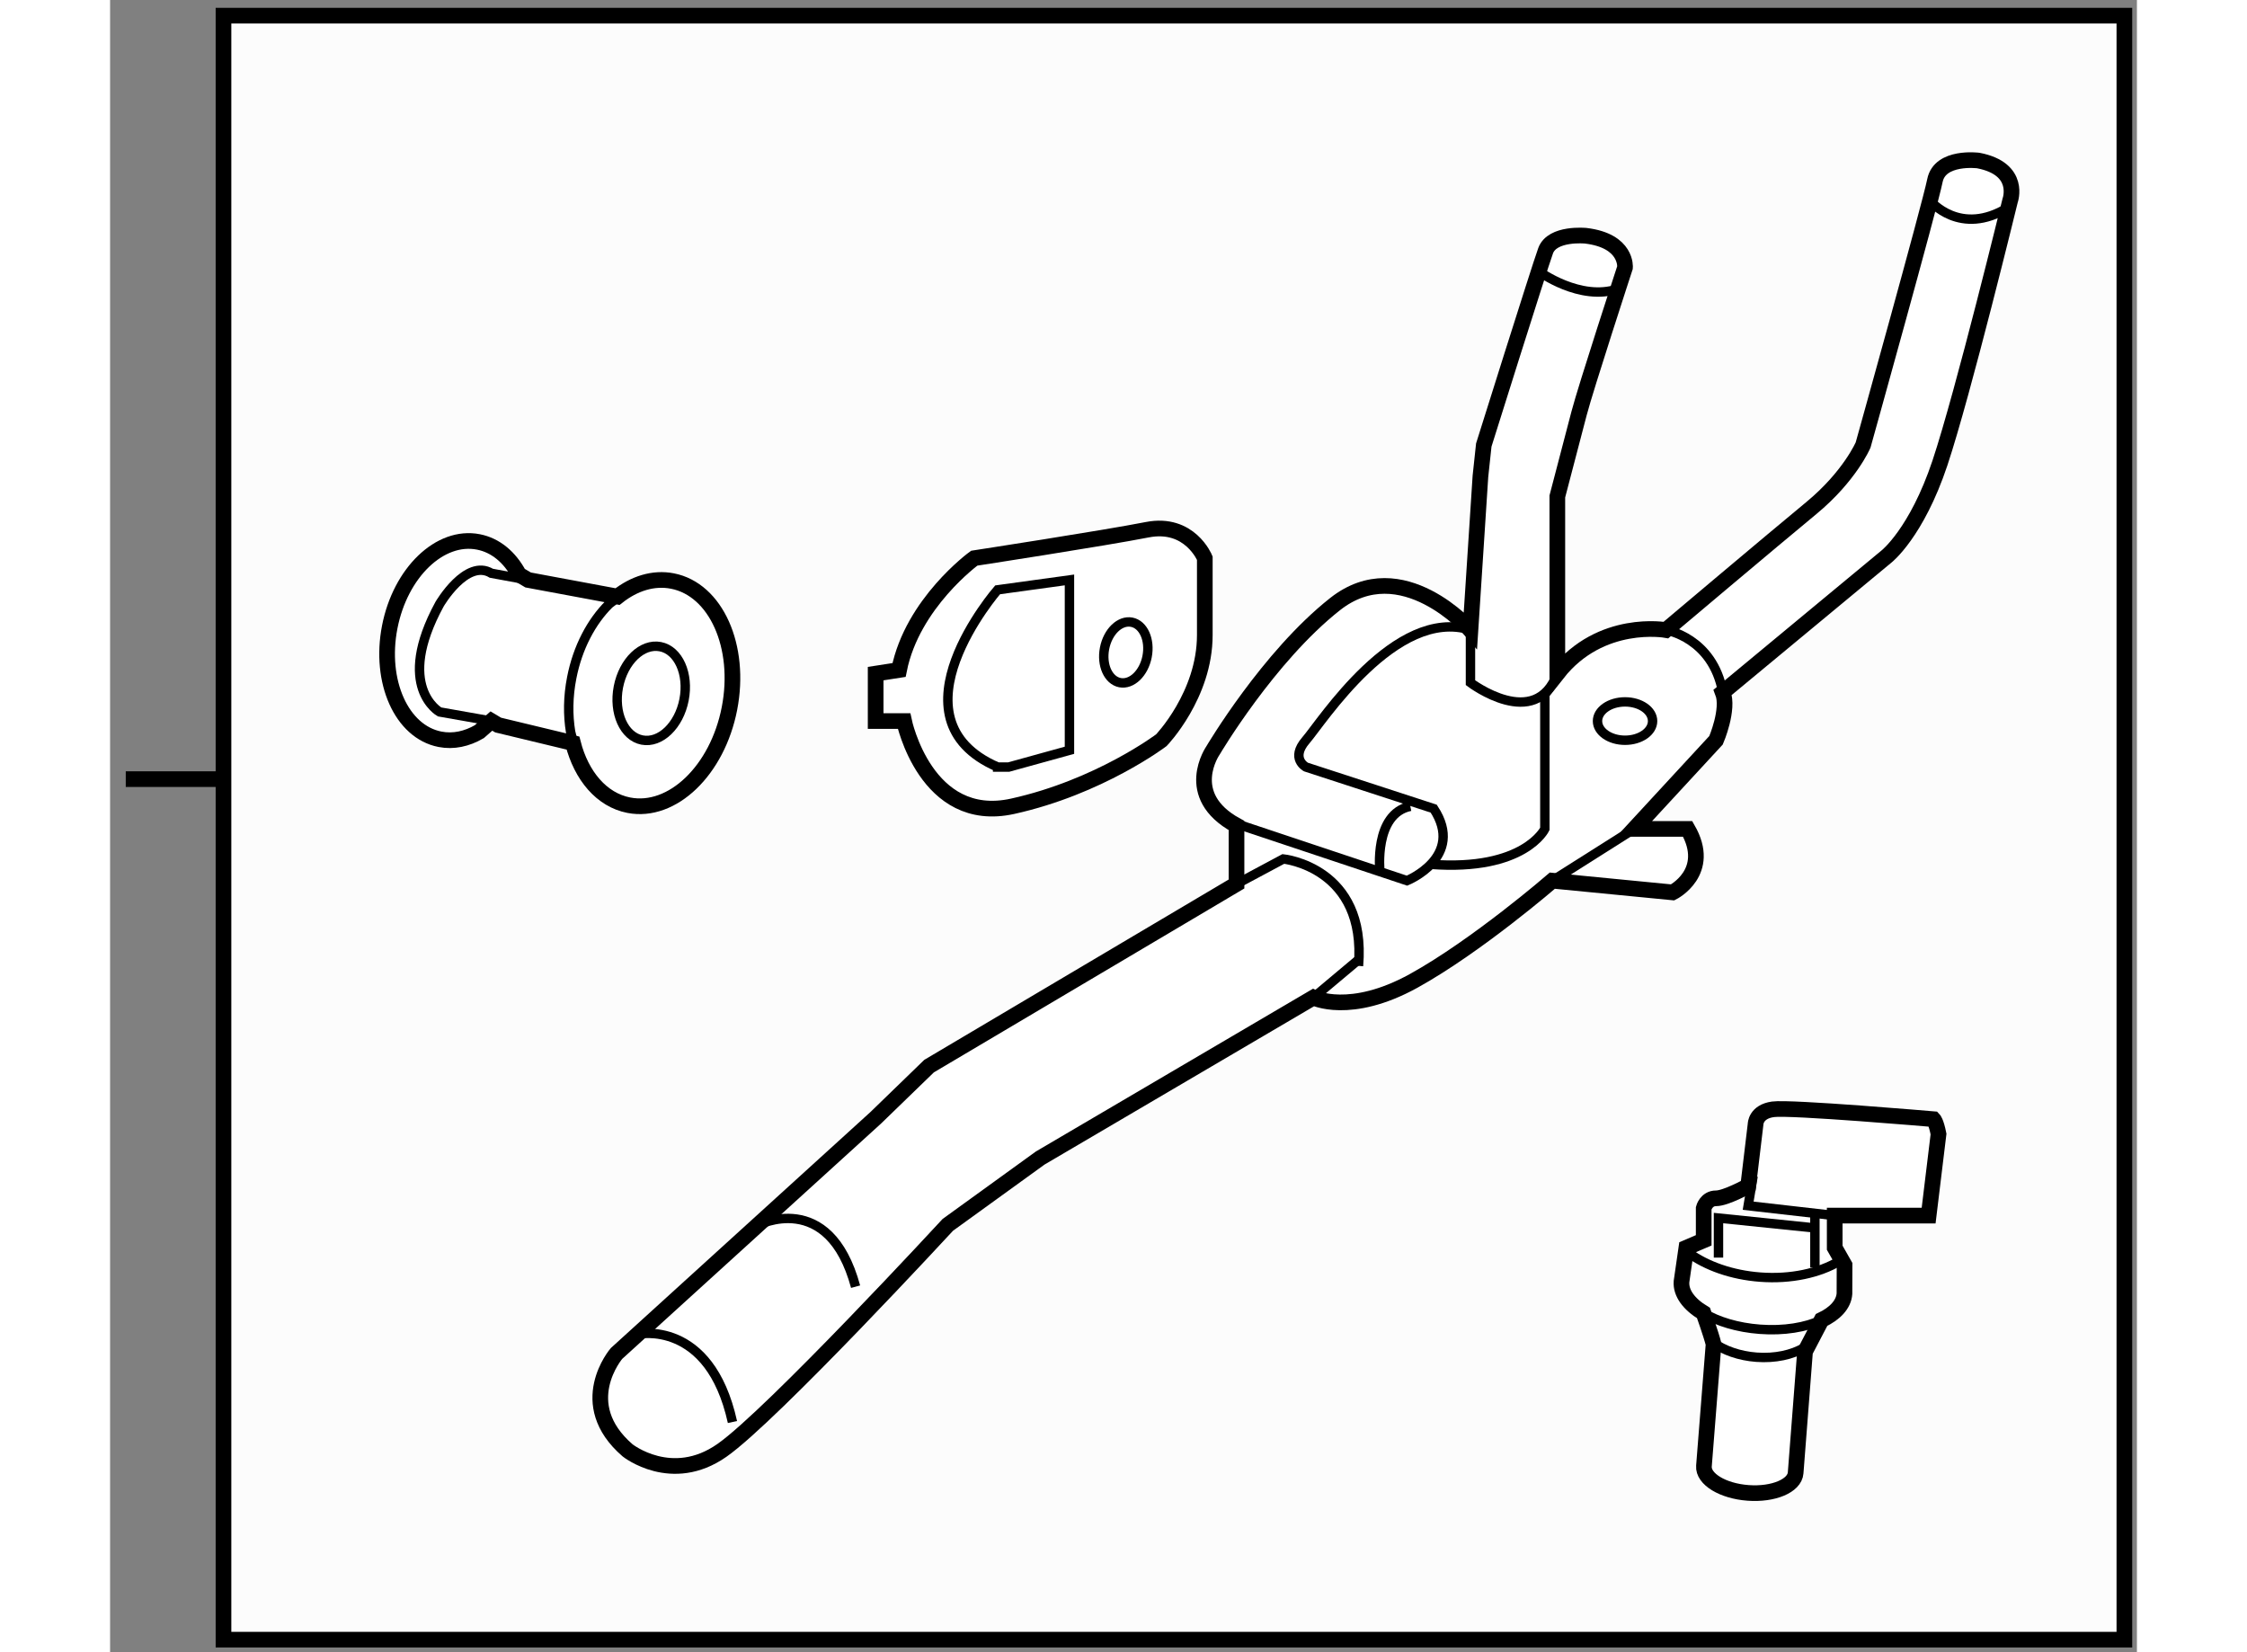 <?xml version="1.0" encoding="utf-8"?>
<!-- Generator: Adobe Illustrator 15.1.0, SVG Export Plug-In . SVG Version: 6.00 Build 0)  -->
<!DOCTYPE svg PUBLIC "-//W3C//DTD SVG 1.1//EN" "http://www.w3.org/Graphics/SVG/1.1/DTD/svg11.dtd">
<svg version="1.1" xmlns="http://www.w3.org/2000/svg" xmlns:xlink="http://www.w3.org/1999/xlink" x="0px" y="0px" width="244.8px"
	 height="180px" viewBox="12.135 5.876 64.681 52.726" enable-background="new 0 0 244.8 180" xml:space="preserve">
	
<rect x="12.135" y="5.876" width="64.681" height="52.726" fill="#808080" stroke="none"/>
	
<g><rect x="15.754" y="6.376" fill="#FCFCFC" stroke="#000000" stroke-width="0.5" width="60.662" height="51.826"></rect><line fill="none" stroke="#000000" stroke-width="0.5" x1="15.717" y1="30.74" x2="12.635" y2="30.74"></line></g><g><path fill="#FFFFFF" stroke="#000000" stroke-width="0.5" d="M28.296,49.069c0,0-1.375,1.599,0.355,3.092c0,0,1.41,1.12,3.009,0
				c1.6-1.119,7.21-7.198,7.21-7.198l2.948-2.132l8.717-5.12c0,0,1.173,0.587,3.2-0.533c2.026-1.12,4.426-3.198,4.426-3.198
				L62,34.354c0,0,1.28-0.64,0.479-2.026h-1.706l2.612-2.829c0,0,0.426-0.985,0.213-1.531l5.225-4.331c0,0,0.96-0.749,1.707-2.987
				c0.746-2.239,2.239-8.371,2.239-8.371s0.373-1.012-1.013-1.28c0,0-1.226-0.16-1.386,0.64c-0.16,0.8-2.292,8.438-2.292,8.438
				s-0.426,0.999-1.653,2.013c-1.226,1.012-4.639,3.892-4.639,3.892s-2.08-0.374-3.466,1.387v-5.65c0,0,0.481-1.831,0.693-2.649
				c0.213-0.818,1.467-4.658,1.467-4.658s0.08-0.853-1.254-1.013c0,0-1.066-0.107-1.28,0.479c-0.213,0.587-1.973,6.199-1.973,6.199
				l-0.107,0.999l-0.319,4.906c0,0-2.187-2.509-4.319-0.828c-2.133,1.682-3.893,4.665-3.893,4.665s-1.013,1.442,0.747,2.401v1.866
				l-9.811,5.812l-1.706,1.653L28.296,49.069z"></path><ellipse fill="none" stroke="#000000" stroke-width="0.3" cx="60.481" cy="28.887" rx="0.879" ry="0.612"></ellipse><path fill="none" stroke="#000000" stroke-width="0.3" d="M28.973,48.454c0,0,2.292-0.504,3.023,2.802"></path><path fill="none" stroke="#000000" stroke-width="0.3" d="M32.795,44.98c0,0,2.278-1.189,3.131,1.957"></path><path fill="none" stroke="#000000" stroke-width="0.3" d="M48.083,34.086l1.493-0.799c0,0,2.666,0.266,2.399,3.412"></path><line fill="none" stroke="#000000" stroke-width="0.3" x1="51.988" y1="36.493" x2="50.536" y2="37.711"></line><line fill="none" stroke="#000000" stroke-width="0.3" x1="58.161" y1="33.98" x2="60.774" y2="32.327"></line><path fill="none" stroke="#000000" stroke-width="0.3" d="M61.786,25.982c0,0,1.493,0.239,1.813,1.985"></path><path fill="none" stroke="#000000" stroke-width="0.3" d="M47.88,32.098l5.642,1.882c0,0,1.866-0.756,0.853-2.298l-4.078-1.329
				c0,0-0.506-0.271,0-0.855c0.505-0.583,2.852-4.264,5.251-3.517v1.681c0,0,2.078,1.571,2.772-0.294"></path><path fill="none" stroke="#000000" stroke-width="0.3" d="M52.659,33.691c0,0-0.203-1.844,0.97-2.084"></path><path fill="none" stroke="#000000" stroke-width="0.3" d="M57.922,27.996v4.332c0,0-0.645,1.357-3.643,1.131"></path><path fill="none" stroke="#000000" stroke-width="0.3" d="M57.73,14.535c0,0,1.323,0.972,2.53,0.558"></path><path fill="none" stroke="#000000" stroke-width="0.3" d="M70.214,12.278c0,0,0.958,1.175,2.503,0.214"></path></g>



	
<g><path fill="#FFFFFF" stroke="#000000" stroke-width="0.5" d="M39.712,23.689c0,0-1.973,1.433-2.399,3.568l-0.747,0.116v1.513
				h0.906c0,0,0.694,3.333,3.466,2.72c2.772-0.613,4.745-2.108,4.745-2.108s1.387-1.437,1.387-3.357c0-1.919,0-2.453,0-2.453
				s-0.477-1.173-1.838-0.907C43.871,23.049,39.712,23.689,39.712,23.689z"></path><ellipse transform="matrix(0.982 0.191 -0.191 0.982 5.92 -8.017)" fill="none" stroke="#000000" stroke-width="0.3" cx="44.529" cy="26.689" rx="0.691" ry="0.982"></ellipse><path fill="none" stroke="#000000" stroke-width="0.3" d="M40.458,30.354c-3.572-1.546,0-5.655,0-5.655l2.293-0.316v5.436
				l-1.94,0.536H40.458z"></path></g>



	
<g><path fill="#FFFFFF" stroke="#000000" stroke-width="0.5" d="M25.476,24.384l2.853,0.531c0.532-0.42,1.146-0.615,1.751-0.497
				c1.391,0.27,2.205,2.091,1.821,4.066c-0.383,1.976-1.823,3.358-3.212,3.088c-0.871-0.169-1.515-0.943-1.782-1.983l-2.389-0.575
				l-0.214-0.128l-0.386,0.339c-0.396,0.231-0.828,0.327-1.255,0.243c-1.226-0.238-1.942-1.841-1.604-3.581
				c0.338-1.74,1.605-2.957,2.829-2.717c0.553,0.107,1.002,0.492,1.297,1.042L25.476,24.384z"></path><ellipse transform="matrix(0.982 0.191 -0.191 0.982 5.896 -5.102)" fill="none" stroke="#000000" stroke-width="0.3" cx="29.384" cy="27.996" rx="1.067" ry="1.517"></ellipse><path fill="none" stroke="#000000" stroke-width="0.3" d="M26.978,29.818l-0.147-0.587c-0.088-0.535-0.083-1.123,0.036-1.726
				c0.188-0.968,0.629-1.792,1.193-2.352l0.592-0.455"></path><path fill="none" stroke="#000000" stroke-width="0.3" d="M24.303,28.887l-1.653-0.292c0,0-1.439-0.802,0-3.44
				c0,0,0.853-1.465,1.653-0.985l1.82,0.335"></path></g>



	
<g><path fill="#FFFFFF" stroke="#000000" stroke-width="0.5" d="M67.486,46.246l-0.003,0.916c-0.025,0.341-0.301,0.634-0.732,0.838
				l-0.526,1.006l-0.3,3.874c-0.031,0.412-0.71,0.698-1.519,0.638c-0.808-0.06-1.438-0.443-1.407-0.856l0.307-3.892
				c-0.079-0.315-0.321-0.993-0.321-0.993c-0.459-0.276-0.73-0.633-0.702-1.002l0.156-1.081l0.552-0.236v-1.026
				c0,0,0.08-0.315,0.395-0.315c0.315,0,1.025-0.395,1.025-0.395l0.236-1.972c0,0,0-0.395,0.553-0.473
				c0.552-0.079,5.127,0.315,5.127,0.315s0.08,0.079,0.158,0.474l-0.316,2.603h-2.997v1.025L67.486,46.246z"></path><path fill="none" stroke="#000000" stroke-width="0.3" d="M66.75,48c-0.496,0.235-1.199,0.354-1.966,0.296
				c-0.713-0.053-1.348-0.248-1.8-0.52"></path><path fill="none" stroke="#000000" stroke-width="0.3" d="M67.314,46.125c-0.64,0.379-1.54,0.58-2.52,0.507
				c-0.91-0.068-1.716-0.359-2.288-0.776"></path><path fill="none" stroke="#000000" stroke-width="0.3" d="M66.204,48.88c-0.388,0.23-0.934,0.352-1.528,0.308
				c-0.551-0.041-1.041-0.218-1.388-0.47"></path><polyline fill="none" stroke="#000000" stroke-width="0.3" points="64.568,43.406 64.41,44.353 67.171,44.668 		"></polyline><polyline fill="none" stroke="#000000" stroke-width="0.3" points="63.463,46.009 63.463,44.747 66.54,45.063 		"></polyline><line fill="none" stroke="#000000" stroke-width="0.3" x1="66.54" y1="46.324" x2="66.54" y2="44.668"></line></g>


</svg>